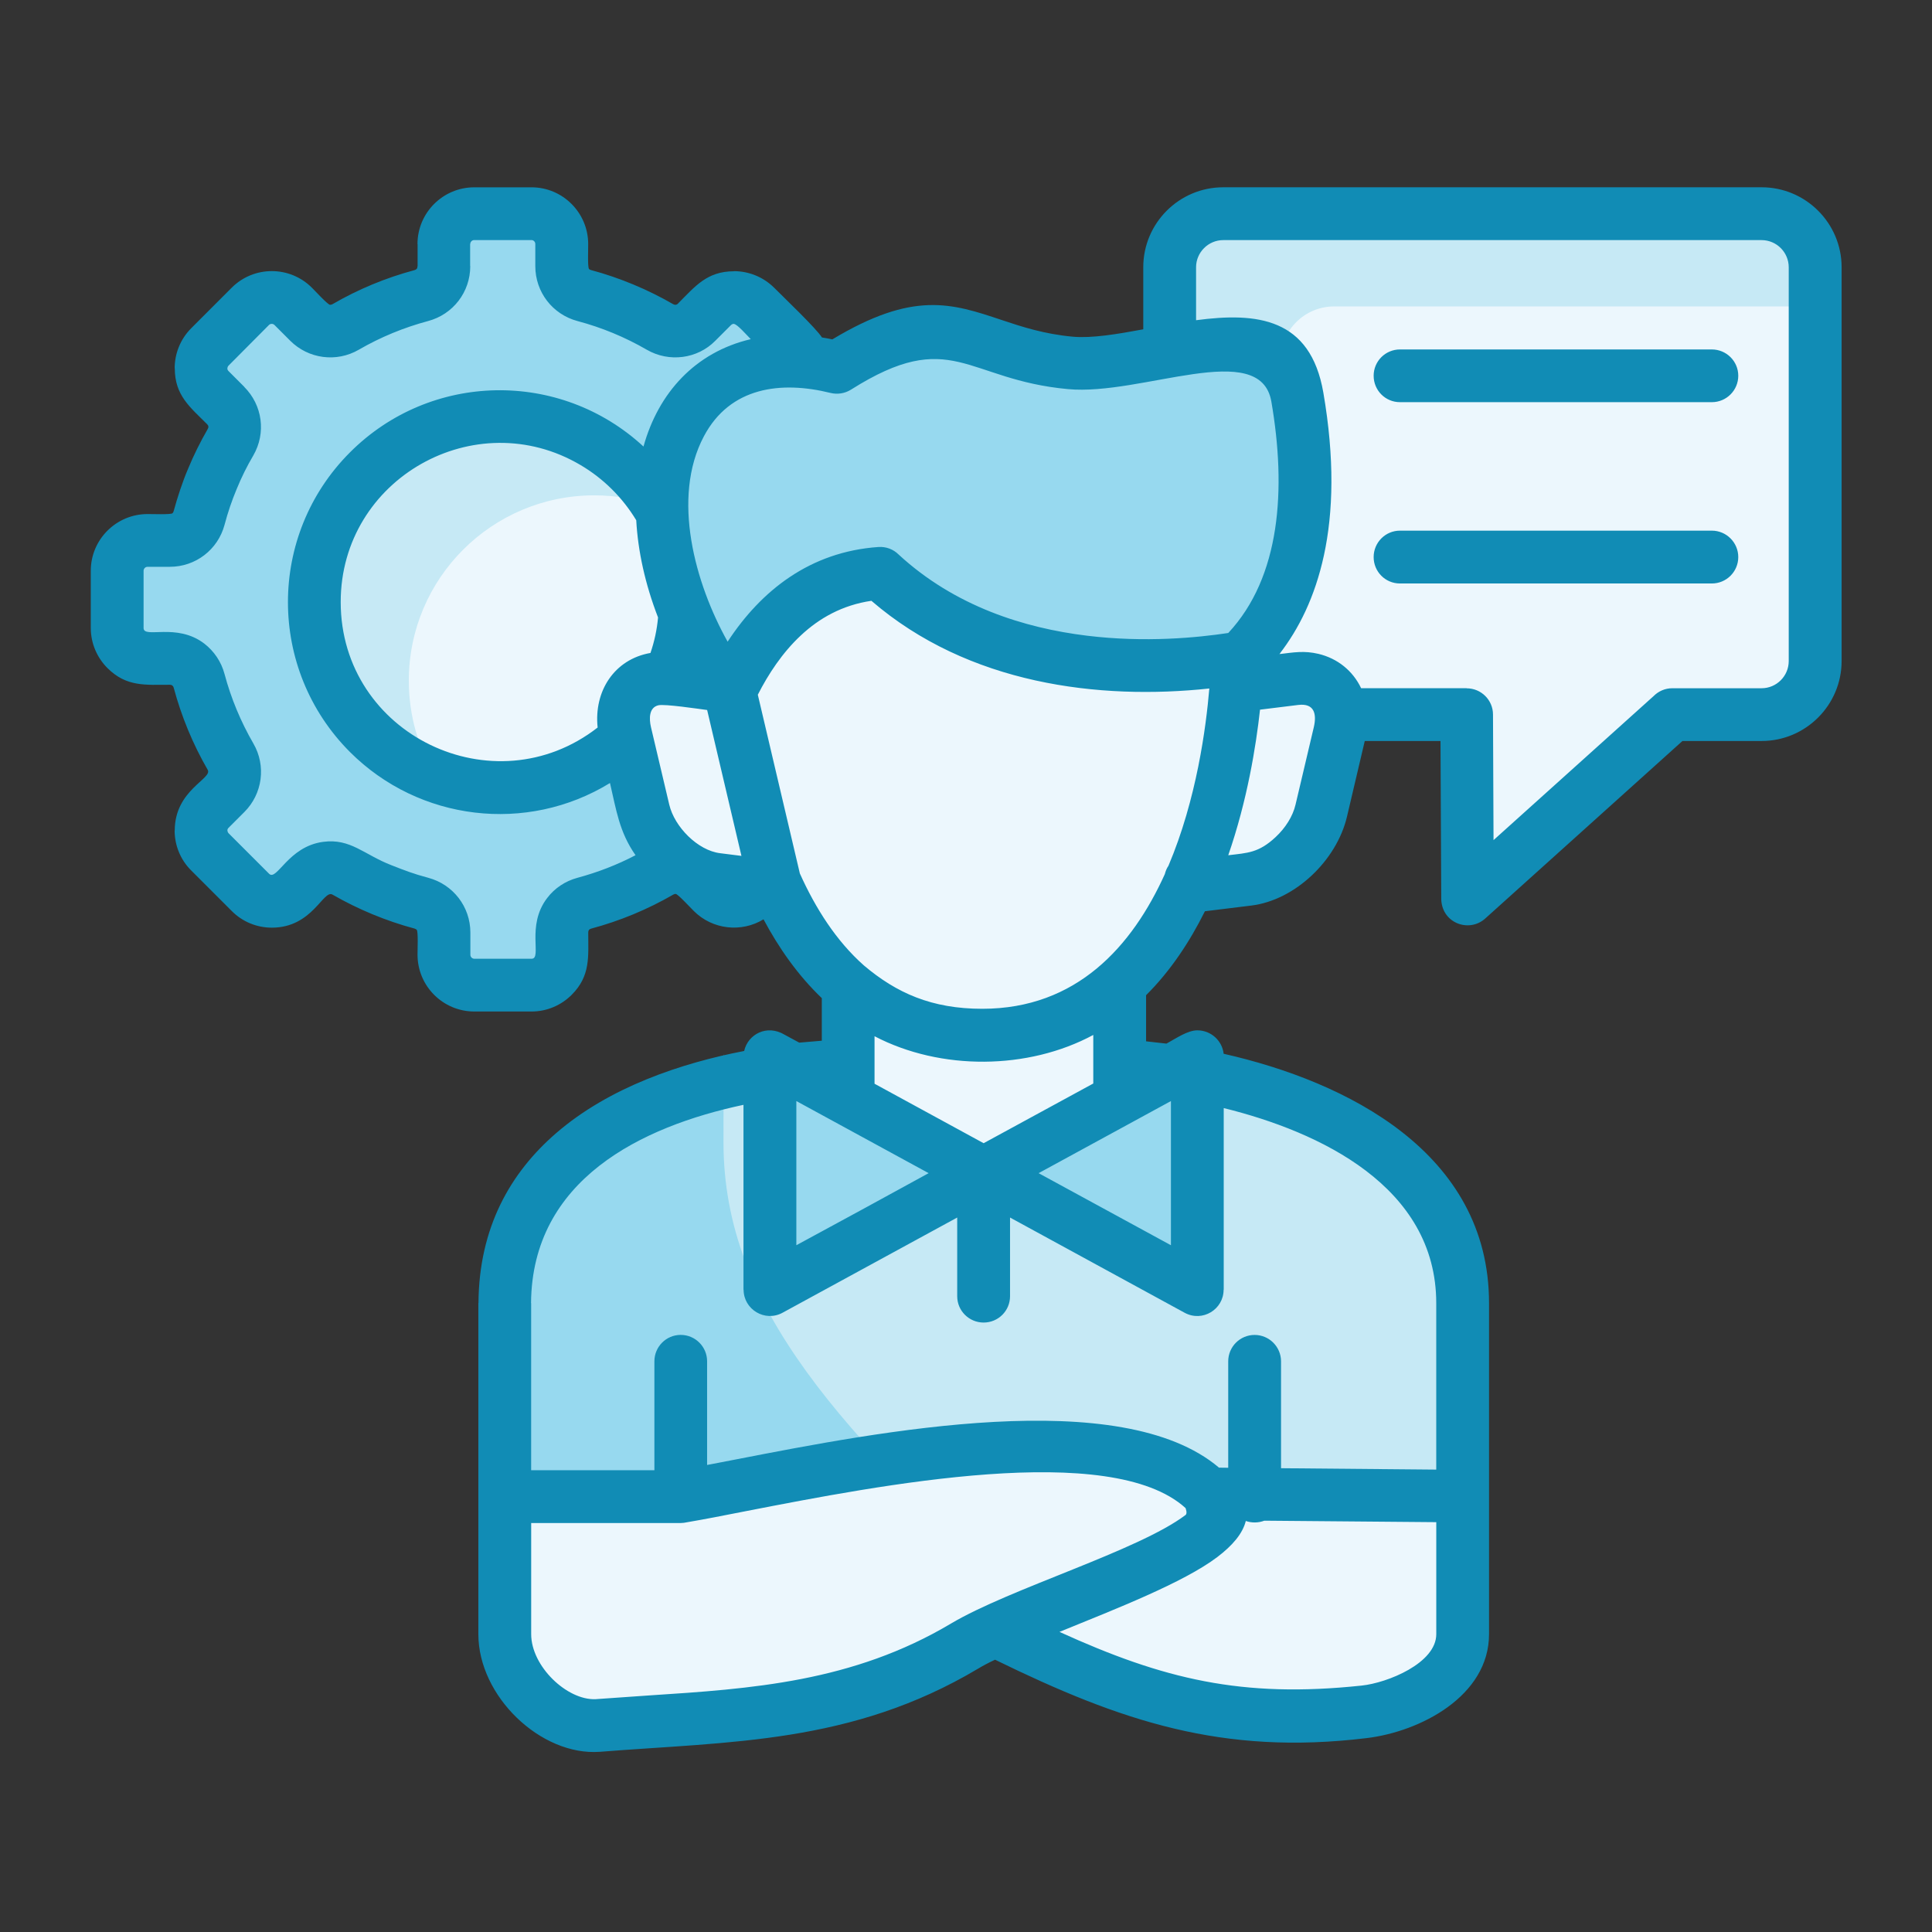 <svg xmlns="http://www.w3.org/2000/svg" id="Layer_1" viewBox="0 0 512 512"><rect x="0" y="0" width="512" height="512" fill="#333333" stroke="none"/><g clip-rule="evenodd" fill-rule="evenodd"><path d="m443.2 189.38-54.28 48.87-.23-48.87h-64.52c-7.82 0-14.2-6.38-14.2-14.2v-104.35c0-7.82 6.38-14.2 14.2-14.2h142.67c7.82 0 14.2 6.38 14.2 14.2v104.34c0 7.82-6.38 14.2-14.2 14.2h-23.64z" fill="#c6e9f5"></path><path d="m443.2 189.38-54.28 48.87-.23-48.87h-49.35v-93.97c0-7.82 6.38-14.2 14.2-14.2h127.5v93.97c0 7.82-6.38 14.2-14.2 14.2z" fill="#ecf7fd"></path><path d="m125.69 56.63h15.17c4.42 0 8.02 3.6 8.02 8.05v5.87c0 3.71 2.41 6.83 5.98 7.8 7.11 1.9 13.83 4.71 20.07 8.31 3.17 1.84 7.09 1.33 9.69-1.28l4.17-4.17c3.15-3.15 8.25-3.15 11.4 0l10.72 10.72c3.15 3.12 3.15 8.25 0 11.37l-4.17 4.17c-2.61 2.64-3.12 6.52-1.28 9.72 3.6 6.24 6.41 12.95 8.31 20.07.96 3.57 4.08 5.95 7.8 5.95h5.87c4.45 0 8.05 3.63 8.05 8.05v15.17c0 4.42-3.6 8.05-8.05 8.05h-5.87c-3.71 0-6.83 2.41-7.8 5.98-1.9 7.09-4.71 13.83-8.31 20.04-1.84 3.2-1.33 7.11 1.28 9.72l4.17 4.17c3.15 3.15 3.15 8.25 0 11.4l-10.72 10.72c-3.15 3.12-8.25 3.12-11.37 0l-4.2-4.17c-2.61-2.64-6.52-3.15-9.69-1.28-6.24 3.57-12.95 6.41-20.07 8.31-3.57.96-5.98 4.08-5.98 7.77v5.9c0 4.42-3.6 8.05-8.02 8.05h-15.17c-4.45 0-8.05-3.63-8.05-8.05v-5.9c0-3.69-2.41-6.8-5.98-7.77-7.09-1.9-13.83-4.73-20.04-8.31-3.2-1.87-7.11-1.36-9.72 1.28l-4.17 4.17c-3.15 3.12-8.25 3.12-11.4 0l-10.72-10.72c-3.12-3.15-3.12-8.25 0-11.4l4.17-4.17c2.61-2.61 3.15-6.52 1.28-9.72-3.6-6.21-6.41-12.95-8.31-20.04-.96-3.57-4.08-5.98-7.77-5.98h-5.9c-4.42 0-8.05-3.63-8.05-8.05v-15.17c0-4.42 3.63-8.05 8.05-8.05h5.9c3.69 0 6.8-2.38 7.77-5.95 1.9-7.11 4.71-13.83 8.31-20.07 1.87-3.2 1.33-7.09-1.28-9.72l-4.17-4.17c-3.12-3.12-3.12-8.25 0-11.37l10.72-10.72c3.15-3.15 8.25-3.15 11.4 0l4.17 4.17c2.61 2.61 6.52 3.12 9.72 1.28 6.21-3.6 12.95-6.41 20.04-8.31 3.57-.96 5.98-4.08 5.98-7.8v-5.87c0-4.45 3.6-8.05 8.05-8.05z" fill="#97d9ef"></path><path d="m132.43 110.4c27.13 0 49.15 22.03 49.15 49.15 0 27.16-22.03 49.15-49.15 49.15-27.16 0-49.15-22-49.15-49.15 0-27.12 22-49.15 49.15-49.15z" fill="#c6e9f5"></path><path d="m174.61 134.33c4.42 7.37 6.97 16.02 6.97 25.23 0 27.16-22.03 49.15-49.15 49.15-6.01 0-11.79-1.08-17.12-3.06-4.42-7.37-6.97-16.02-6.97-25.26 0-27.13 22.03-49.12 49.15-49.12 6.01 0 11.79 1.08 17.12 3.06z" fill="#ecf7fd"></path><path d="m327.6 181.81 15.62-1.93c8.59-1.05 13.86 5.44 11.76 14.4l-4.85 20.55c-2.1 8.99-10.86 17.18-19.45 18.23l-15.62 1.93z" fill="#ecf7fd"></path><path d="m294.38 282.44h-67.21c-20.78 0-92.98 7.09-93.4 62.9v82.72c0 11.85 10.52 18.17 22.42 18.11v-20.61h209.14v20.64c11.31-1.25 22.28-6.35 22.28-18.14v-82.72c0-51.45-72.4-62.9-93.23-62.9z" fill="#97d9ef"></path><path d="m294.38 282.44h-67.21c-7.2 0-20.58.85-35.01 4.31-.28 5.27-.43-28.32-.43 15.99 0 44.28 31.8 76.93 80.79 122.83h92.81v20.64c11.31-1.25 22.28-6.35 22.28-18.14v-82.72c0-51.46-72.4-62.91-93.23-62.91z" fill="#c6e9f5"></path><path d="m361.39 453.68c11.31-1.22 26.22-8.82 26.22-20.61v-36.6l-67.32-.6c-32.4-10.37-42.94 5.5-56.1 36.43 33.73 16.68 58.7 25.75 97.2 21.38z" fill="#ecf7fd"></path><path d="m296.73 239.15h-71.97v55.03l34.13 14.74h3.74l34.1-14.74z" fill="#ecf7fd"></path><path d="m133.77 396.62v36.45c0 12.76 13.27 24.92 24.6 24.21 32.71-2.61 65.06-1.9 97.23-21.03 18.14-10.8 75.2-26.82 66.67-38.07-22.22-29.34-109.59-7-141.87-1.56z" fill="#ecf7fd"></path><path d="m193.1 181.81-15.62-1.93c-8.59-1.05-13.86 5.44-11.76 14.4l4.85 20.55c2.1 8.99 10.86 17.18 19.45 18.23l15.62 1.93z" fill="#ecf7fd"></path><path d="m260.3 274.33c-65.85 0-67.58-98.99-67.58-98.99 11.99-27.27 40.11-32.26 67.58-29.4 27.47-2.86 55.59 2.13 67.58 29.4 0 .01-1.73 98.99-67.58 98.99z" fill="#ecf7fd"></path><path d="m328.87 174.27c11.88-11.42 21.26-32.34 14.94-69.05-4.51-26.05-39.88-7.17-60.15-9.04-26.48-2.44-31.8-17.83-61.88 1.19-46.74-11.62-61.48 40.37-28.52 86.31 6.41-13.66 18.26-30.22 40-31.75 32.46 30.11 79.54 25.06 95.61 22.34z" fill="#97d9ef"></path><path d="m260.67 310.9-28.32 15.45-28.31 15.42v-30.87-30.84l28.31 15.42z" fill="#97d9ef"></path><path d="m260.67 310.9 28.32 15.45 28.32 15.42v-30.87-30.84l-28.32 15.42z" fill="#97d9ef"></path></g><path d="m267.67 322.66v20.86c0 3.85-3.12 6.97-7 6.97-3.86 0-7-3.12-7-6.97v-20.86l-46.29 25.23c-4.68 2.55-10.32-.88-10.32-6.12h-.03v-48.98c-27.04 5.75-56.04 19.79-56.3 52.55h.03v44.28h32.66v-28.86c0-3.86 3.12-7 6.97-7 3.88 0 7 3.15 7 7v27.47c2.38-.45 4.96-.94 7.65-1.47 37.87-7.37 102.02-19.87 128.01 2.18l2.44.03v-28.2c0-3.86 3.12-7 7-7 3.86 0 7 3.15 7 7v28.32l41.13.37v-44.11c0-30.93-30.95-45.44-56.32-51.7v48.13h-.03c0 5.24-5.61 8.67-10.32 6.12zm7.57-11.76 35.07 19.1v-38.21zm-14.57-7.94 29.06-15.82v-12.87c-17.26 9.3-40.45 9.5-57.97.34v12.59zm48.45-26.39c2.66-1.45 5.61-3.52 8.19-3.52 3.6 0 6.58 2.72 6.97 6.21 32.6 7.37 70.33 26.19 70.33 66.08v87.73c0 16.41-18.23 25.85-32.46 27.55-38.18 4.62-65.11-4.48-98.45-20.78-1.76.82-3.29 1.64-4.56 2.41-33.53 19.96-65.71 19.25-100.2 22h-.03c-15.56 1.11-32.14-14.68-32.14-31.18v-87.73h.03v-.03c.14-20.04 8.48-34.53 20.52-44.96 14.12-12.25 33.25-18.62 49.89-21.83.99-4.42 6.01-7.14 10.72-4.31l3.88 2.1 5.98-.51v-11.28c-6.32-6.04-11.37-13.24-15.45-20.89-5.84 3.57-13.52 2.75-18.48-2.21-.77-.74-4.14-4.42-4.76-4.51-.2-.03-.45.03-.68.17-6.83 3.94-14.12 6.97-21.74 9.01-.54.14-.79.48-.79 1.02 0 6.41.65 11.48-4.39 16.53-2.72 2.72-6.49 4.42-10.63 4.42h-15.17c-8.31 0-15.05-6.75-15.05-15.05 0-1.16.2-6.07-.2-6.58-.11-.14-.31-.26-.57-.34-7.6-2.04-14.97-5.1-21.77-9.01-2.44-1.42-5.27 8.76-16.07 8.76-3.85 0-7.71-1.47-10.63-4.42l-10.71-10.71c-2.95-2.92-4.42-6.77-4.42-10.63h.03c0-10.74 10.09-13.72 8.73-16.07-3.94-6.83-6.97-14.15-9.01-21.77-.14-.51-.48-.77-1.02-.77-6.41 0-11.48.62-16.53-4.42-2.72-2.72-4.42-6.49-4.42-10.63v-15.17c0-8.28 6.75-15.02 15.05-15.02 1.16 0 6.07.17 6.58-.2.14-.11.26-.31.34-.6.94-3.46 2.35-7.8 3.8-11.17 1.5-3.63 3.26-7.17 5.22-10.57.28-.48.23-.91-.17-1.28-4.54-4.54-8.56-7.63-8.56-14.8h-.03c0-3.85 1.47-7.71 4.42-10.66l10.69-10.7c5.87-5.87 15.39-5.87 21.26 0 .68.68 4.17 4.45 4.76 4.51.23.03.45-.03.68-.14 6.83-3.97 14.14-7 21.77-9.04.51-.14.77-.45.77-1.02h.03v-5.87h-.03c0-8.31 6.75-15.05 15.05-15.05h15.17c8.28 0 15.02 6.75 15.02 15.05 0 1.16-.17 6.07.2 6.55.11.17.31.28.6.34 7.57 2.04 14.97 5.13 21.74 9.04.48.26.91.2 1.28-.17v-.03c4.51-4.51 7.63-8.53 14.8-8.53v-.03c3.85 0 7.71 1.47 10.66 4.39 2.58 2.61 11.06 10.66 12.67 13.18.91.14 1.81.31 2.75.51 21.49-12.93 31.61-9.58 44.9-5.13 5.27 1.76 11.17 3.71 18.85 4.42 5.02.45 11.74-.68 18.65-1.96v-16.44c0-11.71 9.52-21.2 21.2-21.2h142.67c11.68 0 21.2 9.5 21.2 21.2v104.34c0 11.68-9.52 21.2-21.2 21.2h-20.98l-52.27 47.05c-4.39 3.94-11.85 1.11-11.65-5.64l-.2-41.41h-20.07l-4.71 20.04c-2.72 11.56-13.72 22.17-25.43 23.58l-12.22 1.5c-4.05 8.14-9.16 15.85-15.59 22.25v12.22zm-80.08 43.66 17.06-9.33-35.06-19.11v38.21zm96.46-152.48c13.86-14.83 15.42-38.13 11.42-61.34-2.92-16.81-34.3-1.47-53.89-3.29-27.16-2.49-30.84-16.7-57.51.14-1.67 1.05-3.63 1.3-5.39.88-13.15-3.26-26.65-1.62-33.59 11.48-8.67 16.33-2.32 39.06 6.29 54.43 8.87-13.55 21.85-23.84 39.97-25.09 2.04-.14 3.97.62 5.33 1.98 14.91 13.75 33.34 19.5 49.89 21.52 15.51 1.9 29.37.51 37.48-.71zm25.34-20.52c-2.38 10.97-6.66 19.5-11.79 26.11 3.83-.45 6.52-.96 10.35-.06 5.1 1.22 9.13 4.51 11.31 9.1h27.98v.03c3.85 0 6.97 3.12 6.97 6.95l.14 33.28 42.43-38.18c1.28-1.28 3-2.07 4.96-2.07h23.64c3.97 0 7.2-3.23 7.2-7.2v-104.36c0-3.97-3.23-7.2-7.2-7.2h-142.66c-3.94 0-7.2 3.23-7.2 7.2v14.03c16.13-2.15 30.3-.65 33.73 19.19 3.01 17.47 2.64 31.67.14 43.18zm-30.36 35.23c-29.23 3.12-63.84-1.08-89.55-23.24-7.71 1.13-13.83 4.62-18.68 9.16-4.93 4.59-8.65 10.29-11.42 15.73l11.14 47.37c4.14 9.21 9.64 17.89 16.98 24.38 8.62 7.29 17.94 11.48 31.35 11.48 25.06 0 39.74-16.58 48.39-35.69.2-.79.51-1.56.96-2.21 7.46-17.58 9.98-36.8 10.83-46.98zm-146.09-18.82c-3.43-8.87-5.33-17.6-5.78-25.77-3.63-6.01-8.7-11.06-14.77-14.63-27.81-16.44-63.55 3.54-63.55 36.31 0 35.18 40.62 54.65 68.09 33.25-1.02-9.61 4.39-18.08 14-19.76 1.04-3.02 1.72-6.17 2.01-9.4zm-3.86-45.3c3.94-14.2 13.69-25 28.43-28.46-1.11-1.11-3.63-4.03-4.48-4.03v-.03c-.26 0-.51.11-.74.31l-4.17 4.17c-4.73 4.82-12.25 5.81-18.17 2.38-5.78-3.34-11.88-5.87-18.37-7.6-6.6-1.76-11.17-7.68-11.17-14.54v-5.87c0-.57-.45-1.05-1.02-1.05h-15.17c-.57 0-1.05.48-1.05 1.05h-.03v5.87h.03c0 6.86-4.56 12.78-11.17 14.54-6.46 1.73-12.64 4.28-18.37 7.6-5.9 3.43-13.35 2.44-18.17-2.38l-4.17-4.17c-.4-.4-1.08-.4-1.47 0l-10.69 10.75c-.2.2-.31.45-.31.74h-.03c0 .26.11.51.34.74l4.17 4.17h-.03c4.85 4.85 5.84 12.22 2.41 18.17-1.67 2.83-3.15 5.81-4.42 8.93-1.25 2.98-2.32 6.12-3.2 9.44-1.76 6.6-7.68 11.14-14.51 11.14h-5.9c-.57 0-1.05.48-1.05 1.05v15.17c0 2.92 8.73-1.5 16.1 4.14 2.55 1.98 4.48 4.76 5.36 8.08 1.73 6.46 4.31 12.64 7.63 18.37 3.43 5.92 2.44 13.35-2.38 18.17l-4.17 4.17c-.23.2-.34.48-.34.74h.03c0 .25.11.54.31.74l10.71 10.71c2.07 2.07 5.05-7.23 14.34-8.45 7.26-.96 10.8 3.37 18.06 6.18 3.71 1.45 5.78 2.27 9.78 3.34 6.6 1.76 11.17 7.68 11.17 14.51v5.9c0 .57.48 1.05 1.05 1.05h15.17c2.89 0-1.53-8.73 4.14-16.1 1.96-2.58 4.76-4.48 8.05-5.36 5.36-1.45 10.49-3.43 15.36-5.98-4.34-6.21-5.1-12.02-6.77-19.13-22.05 13.52-50.6 10.09-68.91-8.22-21.91-21.94-21.91-57.49 0-79.4 21.35-21.39 55.68-21.99 77.79-1.55zm163.39 69.73c-1.08 9.78-3.4 24.09-8.42 38.58 5.1-.62 8.05-.6 12.56-4.82 2.58-2.41 4.54-5.47 5.27-8.59l4.85-20.55c.79-3.43.17-6.38-4.11-5.87zm-146.52.09c-2.38-.31-11.23-1.64-12.93-1.25-2.52.6-2.47 3.57-1.96 5.78l4.85 20.55c1.39 5.9 7.57 12.16 13.49 12.87l5.64.71zm147.65 214.84c-1.56.6-3.32.62-4.9.08-.82 3.32-3.51 6.49-7.54 9.55-8.99 6.8-27.04 13.8-41.84 19.84 27.55 12.53 48.3 17.6 80.05 14.23 6.89-.71 19.81-5.95 19.81-13.63v-29.68zm-153.01.42c-.51.11-1.08.2-1.64.2h-39.63v29.45c0 8.53 9.5 17.55 17.06 17.23 4.2-.31 9.18-.65 14.17-.99 27.1-1.76 53.97-3.54 80.02-19.05 15.65-9.3 49.69-19.33 62.16-28.77.57-.43 0-1.84 0-1.84-19.84-18-80.82-6.12-116.5.82-5.92 1.17-11.16 2.19-15.64 2.95zm188.96-296.84c-3.86 0-6.97-3.12-6.97-7 0-3.85 3.12-6.97 6.97-6.97h82.66c3.86 0 7 3.12 7 6.97 0 3.88-3.15 7-7 7zm0 48.05c-3.86 0-6.97-3.12-6.97-7 0-3.86 3.12-7 6.97-7h82.66c3.86 0 7 3.15 7 7 0 3.88-3.15 7-7 7z" fill="#118cb5"></path></svg>